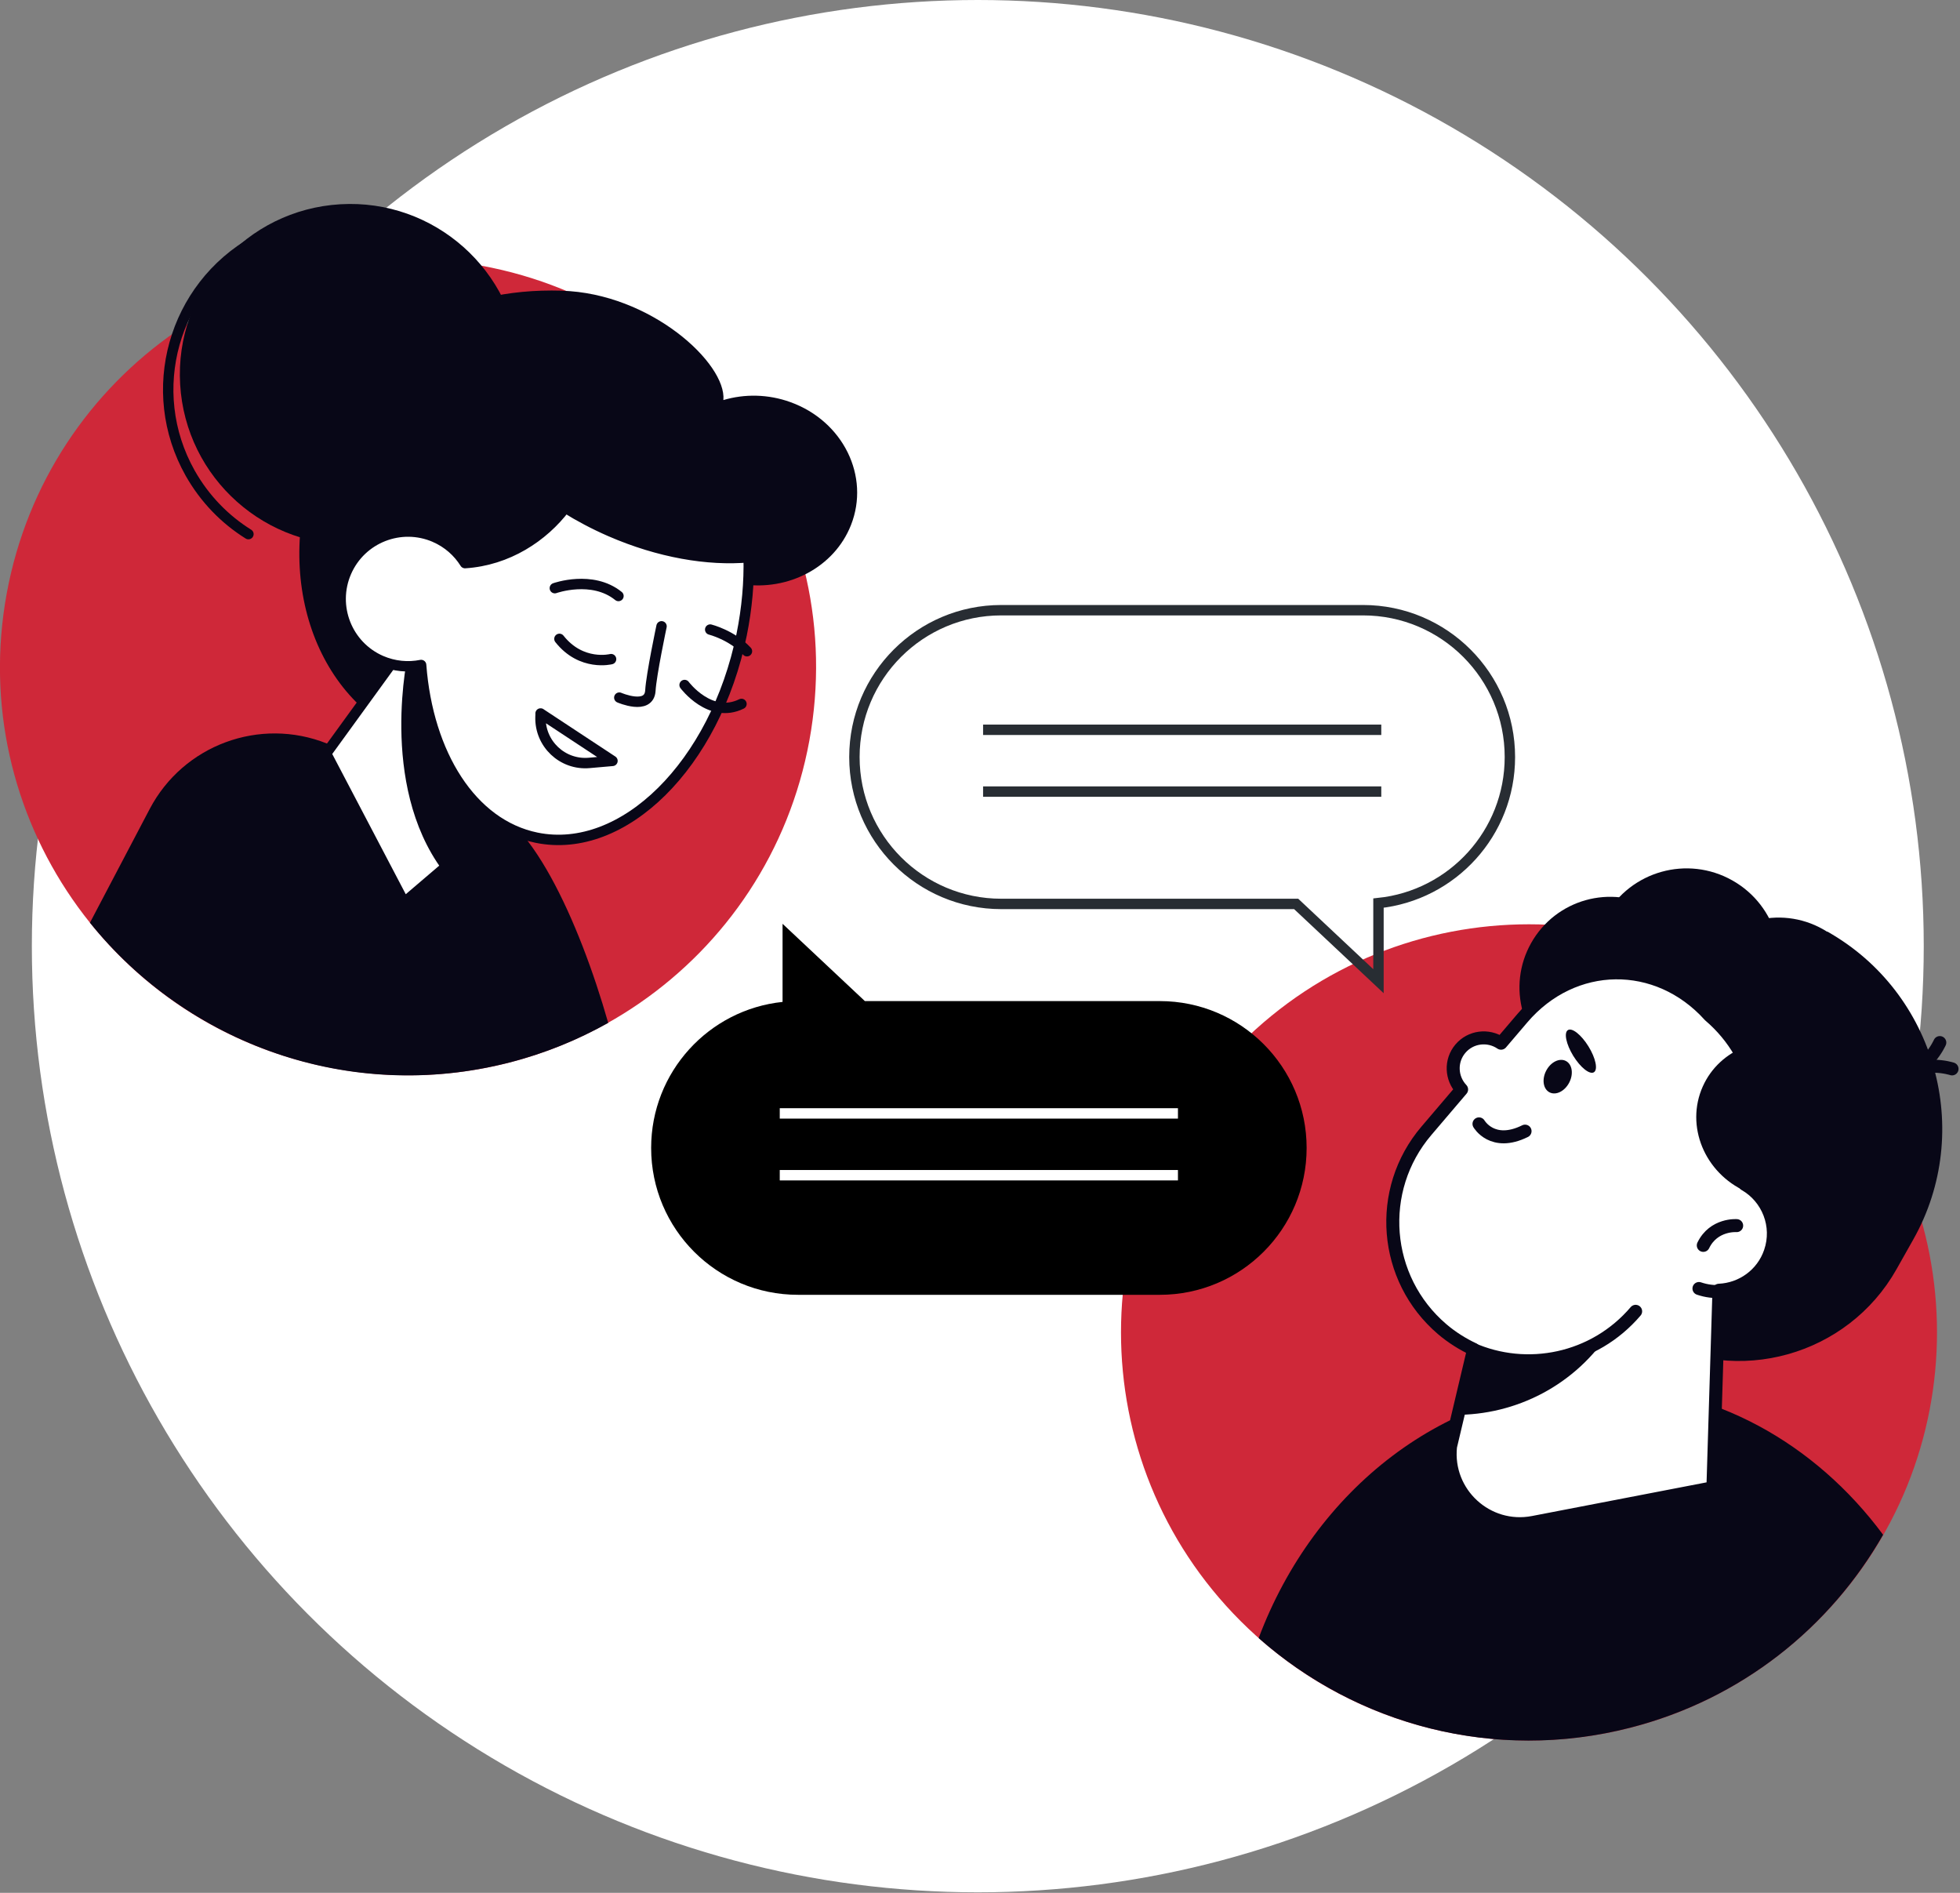 <svg width="377" height="364" viewBox="0 0 377 364" fill="none" xmlns="http://www.w3.org/2000/svg">
<rect x="0" y="0" width="377" height="364" fill="#808080" stroke="none"/>
<circle cx="188.077" cy="181.951" r="181.951" fill="white"/>
<g clip-path="url(#clip0_6061_1531)">
<path d="M349.591 311.715C380.238 281.067 380.238 231.378 349.591 200.73C318.943 170.083 269.254 170.083 238.606 200.73C207.959 231.378 207.959 281.067 238.606 311.715C269.254 342.362 318.943 342.362 349.591 311.715Z" fill="#CF2839"/>
<path d="M307.54 266.42C278.06 266.42 252.795 286.478 242.099 315.014C260.919 331.629 287.384 338.956 313.543 332.254C334.973 326.777 352.041 312.944 362.211 295.141C349.211 277.595 329.545 266.408 307.527 266.408L307.54 266.42Z" fill="#080717"/>
<path d="M155.678 142.418C163.48 99.784 135.243 58.898 92.609 51.096C49.975 43.294 9.088 71.531 1.286 114.165C-6.515 156.8 21.722 197.686 64.356 205.488C106.99 213.289 147.877 185.052 155.678 142.418Z" fill="#CF2839"/>
<path d="M47.785 102.714C43.264 99.896 39.38 95.938 36.574 90.976C27.691 75.194 33.291 55.21 49.072 46.327C64.853 37.444 84.837 43.044 93.72 58.825C102.604 74.606 97.004 94.59 81.223 103.473" stroke="#080717" stroke-width="2" stroke-linecap="round" stroke-linejoin="round"/>
<path d="M69.291 104.719C87.361 103.658 101.15 88.149 100.089 70.079C99.028 52.008 83.519 38.219 65.449 39.28C47.378 40.341 33.59 55.85 34.651 73.921C35.711 91.991 51.22 105.78 69.291 104.719Z" fill="#080717"/>
<path d="M91.404 154.347L62.868 142.976C49.966 137.83 35.251 143.27 28.794 155.572L17.301 177.443C35.986 200.686 67.157 212.216 97.935 204.337C104.76 202.598 111.131 199.988 116.988 196.704C111.388 177.088 101.611 155.523 91.404 154.359V154.347Z" fill="#080717"/>
<path d="M108.031 55.908C125.136 56.386 139.777 69.889 139.14 76.934C143.196 75.733 147.729 75.77 152.055 77.338C162.175 81.002 167.383 91.588 163.682 100.973C160.472 109.109 151.638 113.667 142.755 112.356C141.75 118.593 140.01 125.038 137.462 131.495C127.317 157.25 87.679 145.254 80.389 142.608C60.65 135.465 52.086 110.8 61.251 87.532C70.415 64.265 87.373 55.308 108.031 55.896V55.908Z" fill="#080717"/>
<path d="M77.743 173.534L96.6 157.435L78.417 123.299L62.733 144.912L77.743 173.534Z" fill="white" stroke="#080717" stroke-width="2" stroke-linecap="round" stroke-linejoin="round"/>
<path d="M85.131 167.37C72.756 150.695 78.539 125.503 78.539 125.503L79.532 125.381L96.6 157.434C96.6 157.434 85.719 166.844 85.131 167.37Z" fill="#080717"/>
<path d="M105.042 72.266C109.195 74.937 112.087 78.343 113.079 82.276C115.885 93.352 101.978 111.29 83.318 107.945C82.154 107.737 81.088 106.94 79.924 107.014C83.305 90.154 93.169 77.228 105.042 72.266Z" fill="#080717"/>
<path d="M144.495 107.125C136.616 107.933 126.973 106.353 117.38 102.175C101.255 95.154 90.387 83.024 89.995 72.781C97.898 66.066 107.32 62.991 116.657 65.062C132.61 68.578 143.465 86.038 144.495 107.125Z" fill="#080717"/>
<path d="M66.605 110.004C63.75 116.559 66.752 124.192 73.307 127.059C79.862 129.914 87.496 126.912 90.363 120.357C93.218 113.802 90.216 106.169 83.661 103.302C77.106 100.435 69.472 103.449 66.605 110.004Z" fill="white"/>
<path d="M83.648 103.302C86.136 104.38 88.108 106.157 89.444 108.289C97.641 107.762 104.478 103.241 108.729 97.629C111.388 99.295 114.28 100.827 117.368 102.175C126.765 106.267 136.212 107.86 144.005 107.161C144.115 111.94 143.686 116.939 142.657 122.036C137.572 147.007 119.916 164.491 103.228 161.097C90.718 158.549 82.301 145.01 81.002 127.881C78.502 128.383 75.831 128.15 73.307 127.06C66.752 124.205 63.75 116.571 66.605 110.004C69.46 103.449 77.093 100.447 83.661 103.302H83.648Z" fill="white" stroke="#080717" stroke-width="2" stroke-linecap="round" stroke-linejoin="round"/>
<path d="M136.604 121.068C136.604 121.068 140.77 122.11 143.674 125.234" stroke="#080717" stroke-width="2" stroke-linecap="round" stroke-linejoin="round"/>
<path d="M106.72 113.105C106.72 113.105 113.912 110.532 118.96 114.612" stroke="#080717" stroke-width="2" stroke-linecap="round" stroke-linejoin="round"/>
<path d="M127.244 120.443C127.244 120.443 125.283 129.694 125.099 132.806C124.867 136.654 119.12 134.154 119.12 134.154" stroke="#080717" stroke-width="2" stroke-linecap="round" stroke-linejoin="round"/>
<path d="M103.975 137.205L117.809 146.321L113.336 146.713C108.19 147.166 103.804 143.025 103.963 137.854L103.988 137.205H103.975Z" stroke="#080717" stroke-width="2" stroke-linecap="round" stroke-linejoin="round"/>
<path d="M117.539 126.754C117.539 126.754 111.83 128.212 107.603 122.857" stroke="#080717" stroke-width="2" stroke-linecap="round" stroke-linejoin="round"/>
<path d="M131.679 131.729C131.679 131.729 136.592 138.333 142.62 135.368" stroke="#080717" stroke-width="2" stroke-linecap="round" stroke-linejoin="round"/>
<path d="M303.044 249.133L317.514 257.281C334.141 266.654 355.411 260.711 364.785 244.085L368.019 238.35C379.757 217.533 372.32 190.896 351.503 179.158L346.688 183.998C333.639 176.646 316.938 181.302 309.587 194.351L294.994 220.241C289.272 230.399 292.899 243.399 303.056 249.121L303.044 249.133Z" fill="#080717"/>
<path d="M366.731 229.739C371.398 210.072 358.209 190.102 337.271 185.133C316.334 180.164 295.578 192.079 290.911 211.746C286.243 231.413 299.433 251.383 320.37 256.352C341.308 261.321 362.064 249.406 366.731 229.739Z" fill="#080717"/>
<path d="M337.131 228.12C342.35 216.762 340.378 202.905 331.617 194.671C326.152 189.537 319.132 187.613 312.344 188.692C315.578 189.807 324.498 193.446 324.866 200.001C325.319 208.014 322.195 222.362 337.143 228.108L337.131 228.12Z" fill="#080717"/>
<path d="M294.516 181.339C289.786 189.719 292.751 200.342 301.144 205.072C309.525 209.801 320.148 206.836 324.878 198.443C329.607 190.062 326.642 179.439 318.249 174.71C309.868 169.98 299.245 172.946 294.516 181.339Z" fill="#080717"/>
<path d="M354.884 187.281C370.126 198.615 375.174 219.555 366.279 236.733C361.194 237.1 355.876 236.01 351.012 233.277C338.392 226.159 333.638 210.659 340.414 198.639C343.636 192.917 348.893 189.021 354.884 187.281Z" fill="#080717"/>
<path d="M326.924 185.333C322.194 193.714 325.159 204.337 333.552 209.066C341.933 213.796 352.556 210.83 357.286 202.437C362.015 194.044 359.05 183.434 350.657 178.704C342.276 173.975 331.653 176.94 326.924 185.333Z" fill="#080717"/>
<path d="M308.802 176.12C303.938 184.745 306.989 195.675 315.615 200.527C324.241 205.391 335.17 202.34 340.022 193.714C344.886 185.089 341.835 174.159 333.209 169.307C324.584 164.443 313.654 167.494 308.802 176.12Z" fill="#080717"/>
<path d="M375.469 205.551C375.469 205.551 369.232 203.505 365.201 207.548" stroke="#080717" stroke-width="2.5" stroke-linecap="round" stroke-linejoin="round"/>
<path d="M373.116 200.49C373.116 200.49 370.482 206.506 364.797 206.825" stroke="#080717" stroke-width="2.5" stroke-linecap="round" stroke-linejoin="round"/>
<path d="M288.72 200.613L292.825 195.798C302.566 184.366 318.776 184.146 328.835 195.308C338.429 203.493 340.904 216.934 335.623 227.765C340.071 230.313 342.24 235.729 340.512 240.753C339.017 245.139 334.998 247.933 330.636 248.117L329.472 286.1L294.896 292.765C286.049 294.468 278.061 287.141 279.004 278.184L283.439 259.475C281.32 258.47 279.286 257.208 277.411 255.615C266.028 245.911 264.668 228.819 274.373 217.448L281.136 209.509C279.102 207.352 278.943 203.995 280.891 201.679C282.864 199.339 286.245 198.935 288.72 200.613Z" fill="white" stroke="#080717" stroke-width="2.5" stroke-linecap="round" stroke-linejoin="round"/>
<path d="M326.789 247.785C332.487 249.733 338.699 246.694 340.647 240.984" stroke="#080717" stroke-width="2.5" stroke-linecap="round" stroke-linejoin="round"/>
<path d="M334.042 235.692C334.042 235.692 329.631 235.349 327.622 239.491" stroke="#080717" stroke-width="2.5" stroke-linecap="round" stroke-linejoin="round"/>
<path d="M284.48 216.125C284.48 216.125 287.054 220.634 293.339 217.522" stroke="#080717" stroke-width="2.5" stroke-linecap="round" stroke-linejoin="round"/>
<path d="M301.585 198.088C300.776 198.59 301.242 200.808 302.614 203.05C303.999 205.292 305.775 206.702 306.584 206.199C307.393 205.697 306.927 203.479 305.543 201.237C304.158 198.995 302.394 197.586 301.585 198.088Z" fill="#080717"/>
<path d="M335.586 201.323C345.388 207.29 349.591 219.579 345.217 230.386C342.178 230.888 338.919 230.533 335.843 229.148C327.855 225.571 324.13 216.528 327.524 208.932C329.141 205.317 332.082 202.683 335.586 201.311V201.323Z" fill="#080717"/>
<path d="M283.022 259.364C293.694 264.106 306.645 261.521 314.61 252.172" stroke="#080717" stroke-width="2.5" stroke-linecap="round" stroke-linejoin="round"/>
<path d="M306.903 257.513C307.945 256.962 308.937 256.362 309.893 255.725C303.105 266.384 291.551 272.18 279.764 272.082L282.459 260.711C290.546 262.537 299.172 261.63 306.903 257.513Z" fill="#080717"/>
<path d="M301.83 208.196C300.96 209.863 299.269 210.696 298.044 210.059C296.819 209.422 296.537 207.559 297.407 205.893C298.277 204.226 299.968 203.393 301.193 204.03C302.418 204.668 302.7 206.53 301.83 208.196Z" fill="#080717"/>
<path d="M223.071 248.997H153.488C137.891 248.997 125.246 236.353 125.246 220.755C125.246 206.162 136.31 194.155 150.523 192.672V177.65L166.354 192.513H223.083C238.681 192.513 251.325 205.157 251.325 220.755C251.325 236.353 238.681 248.997 223.083 248.997H223.071Z" fill="black"/>
<path d="M226.575 225.998H149.984" stroke="white" stroke-width="2" stroke-miterlimit="10"/>
<path d="M226.575 214.113H149.984" stroke="white" stroke-width="2" stroke-miterlimit="10"/>
<path d="M192.598 117.344H262.181C277.778 117.344 290.423 129.988 290.423 145.586C290.423 160.179 279.359 172.186 265.146 173.669V188.691L249.315 173.828H192.586C176.988 173.828 164.344 161.184 164.344 145.586C164.344 129.988 176.988 117.344 192.586 117.344H192.598Z" stroke="#282D33" stroke-width="2"/>
<path d="M189.094 140.342H265.685" stroke="#282D33" stroke-width="2"/>
<path d="M189.094 152.227H265.685" stroke="#282D33" stroke-width="2"/>
</g>
<defs>
<clipPath id="clip0_6061_1531">
<rect width="377" height="295.52" fill="white" transform="translate(0 39.209)"/>
</clipPath>
</defs>
</svg>
